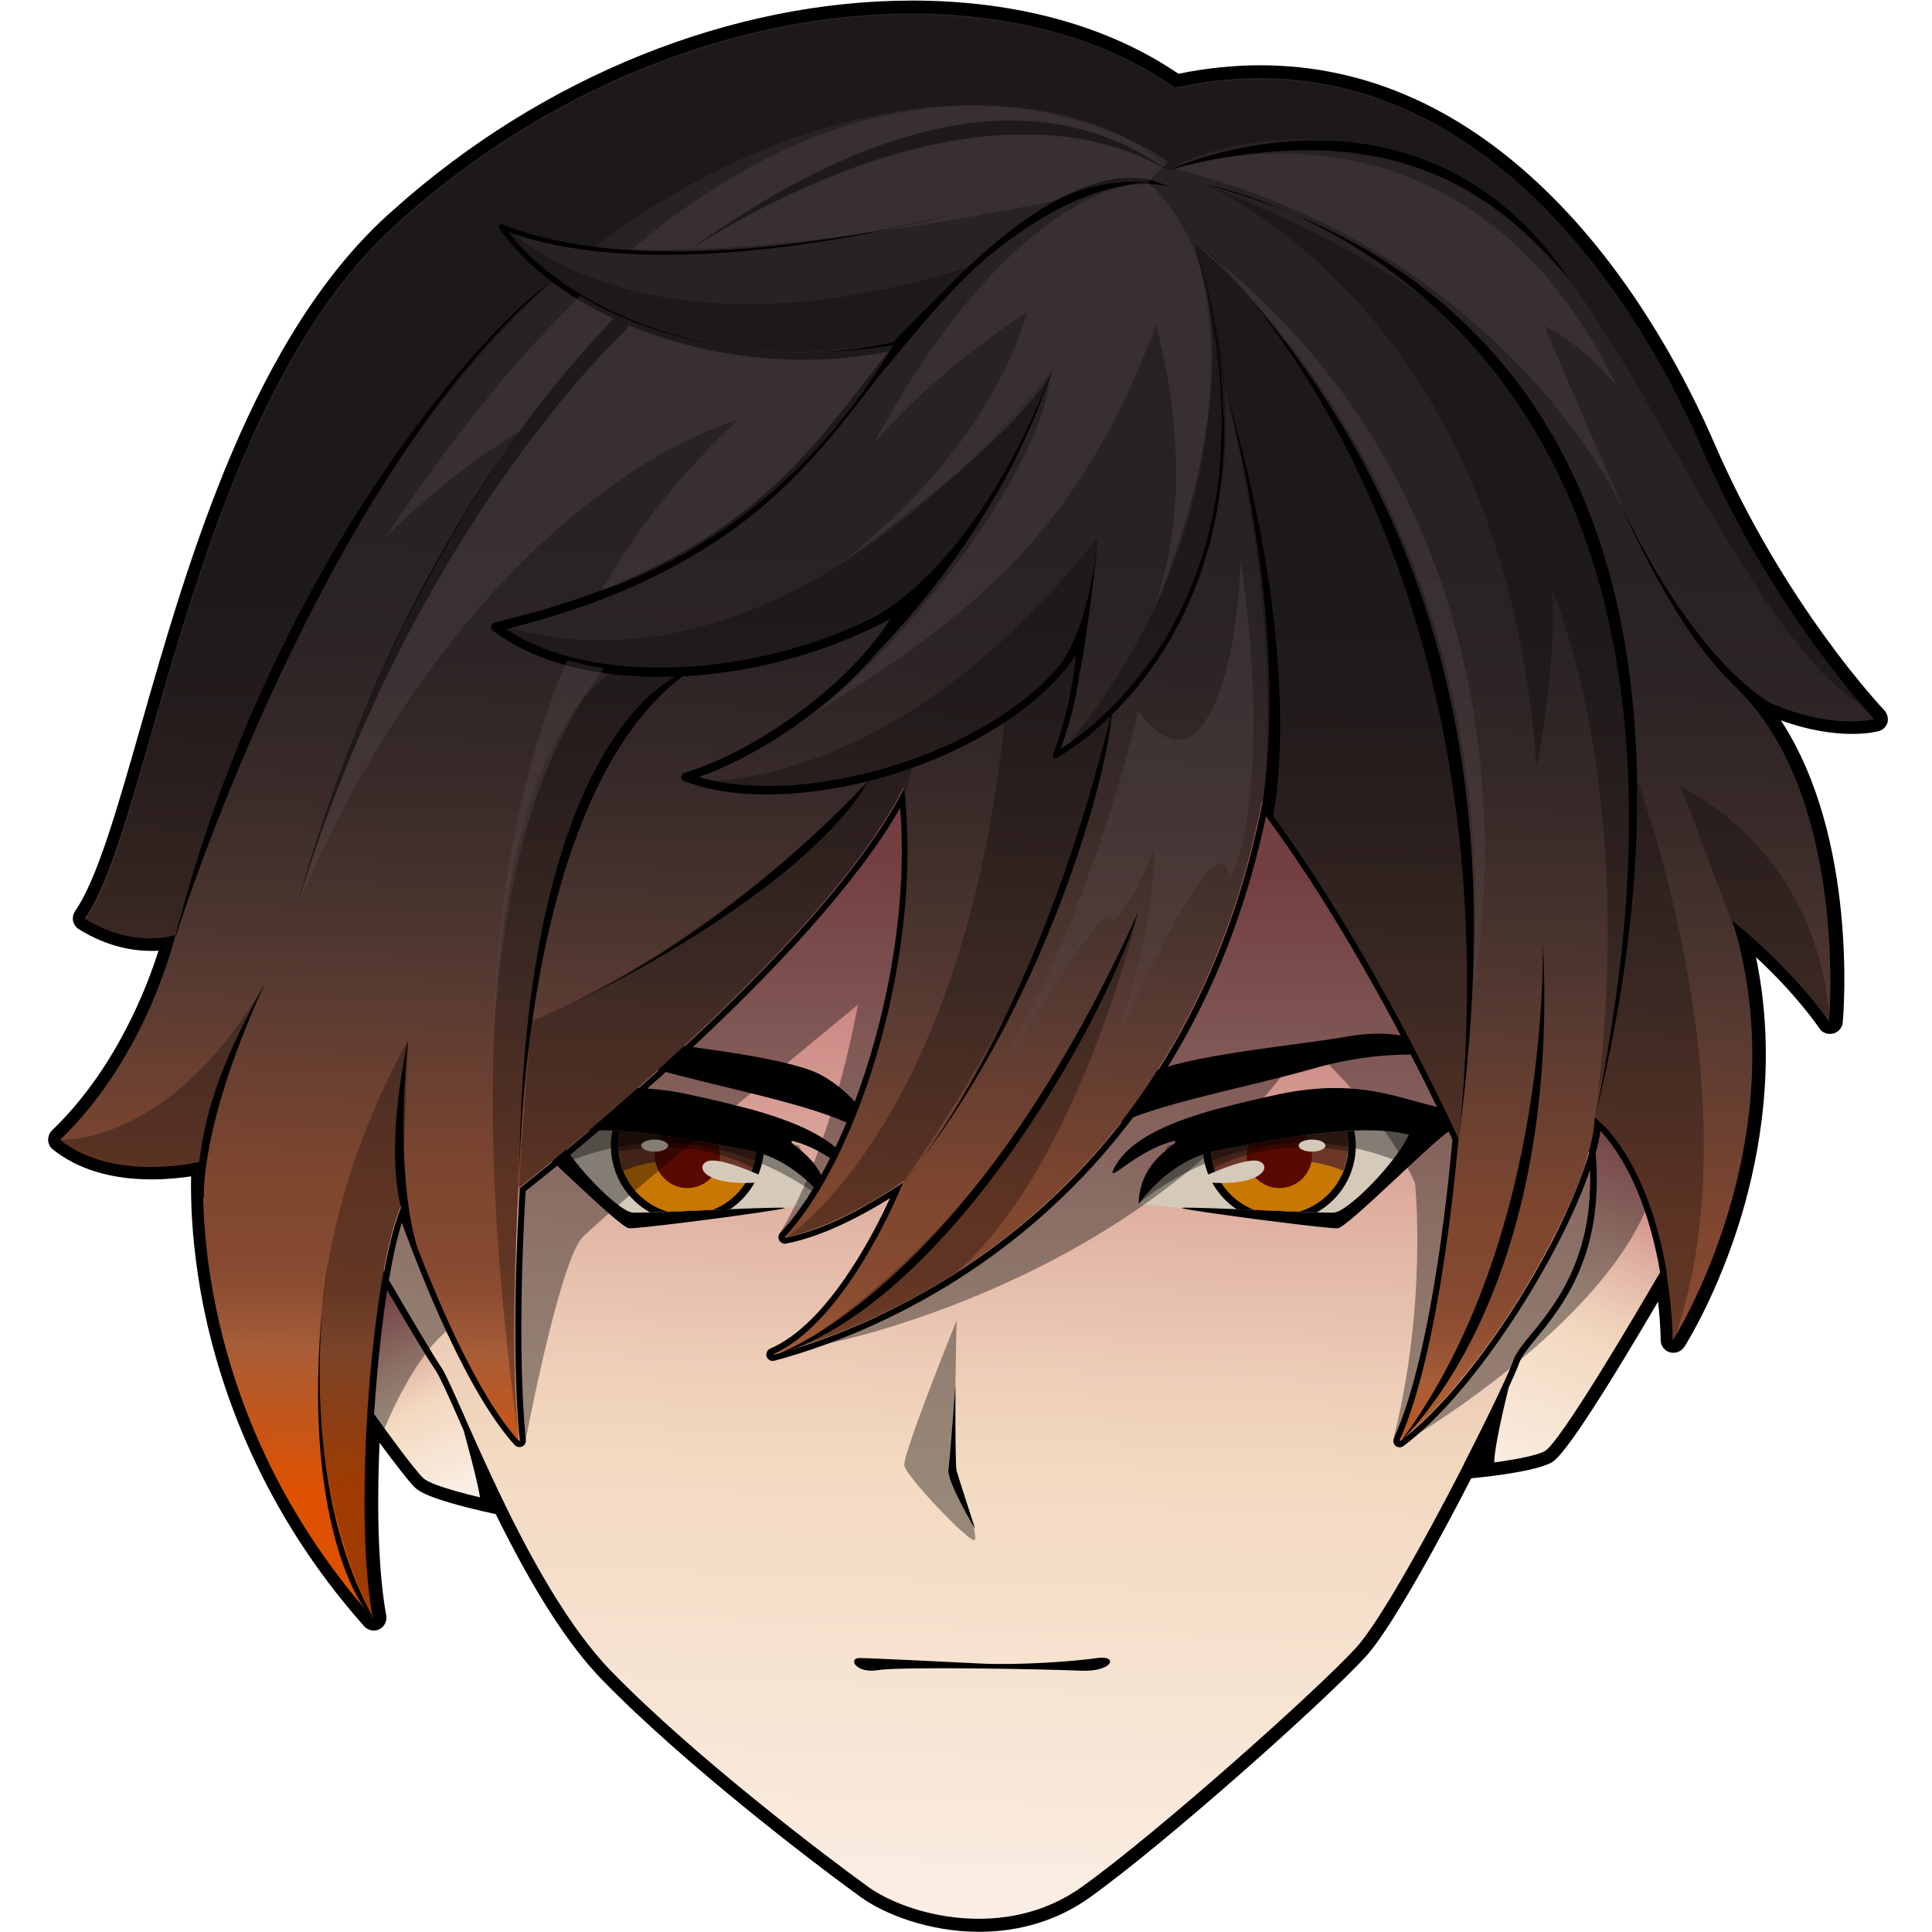 <?xml version="1.0" encoding="utf-8"?>
<!-- Generator: Adobe Illustrator 25.2.1, SVG Export Plug-In . SVG Version: 6.00 Build 0)  -->
<svg version="1.1" id="Слой_1" xmlns="http://www.w3.org/2000/svg" xmlns:xlink="http://www.w3.org/1999/xlink" x="0px" y="0px"
	 viewBox="0 0 1024 1024" style="enable-background:new 0 0 1024 1024;" xml:space="preserve">
<style type="text/css">
	.st0{fill:url(#SVGID_1_);}
	.st1{fill:#D5C9B9;}
	.st2{fill:#6C3727;}
	.st3{fill:#C87700;}
	.st4{fill:#580900;}
	.st5{opacity:0.38;}
	.st6{fill:url(#SVGID_2_);}
	.st7{opacity:0.28;}
	.st8{opacity:0.35;fill:#57484B;}
	.st9{fill:url(#SVGID_3_);}
	.st10{fill:url(#SVGID_4_);}
</style>
<g>
	<path d="M998.6,376.3c-0.5-0.5-52.9-55.6-90.2-141.9c-12.6-29.1-40.4-84.7-85.2-129.6c-46.4-46.6-98.6-70.2-155.2-70.2
		c-14.2,0-28.8,1.5-43.4,4.5c-37.3-25.4-86-38.8-141.1-38.8c-95.9,0-196.1,40.4-274.7,110.7c-74.6,65-109.2,186.3-134.5,275
		c-12.3,43.2-23,80.5-34.5,96.9c-1,1.5-1.4,3.4-1.1,5.2c0.4,1.8,1.5,3.4,3.1,4.4c15.2,9.5,29.2,11.5,38.3,11.5c1.3,0,2.6,0,3.9-0.1
		c-5.8,18.5-22.3,62.4-56.4,95.2c-1.4,1.3-2.1,3.2-2.1,5.2c0.1,1.9,1,3.8,2.6,5c13.2,10.5,30.9,15.8,52.4,15.8
		c8.2,0,15.4-0.8,20.8-1.6c-0.1,2.9-0.1,6.5,0,10.8c0,0.1,0,0.2,0,0.2c0,0.1,0,0.1,0,0.2c0.3,14,1.8,34.7,6.9,59.6
		c8.9,42.8,30.7,106.6,84.5,167.3c1.3,1.6,3.2,2.6,5.3,2.6c0.2,0,0.5,0,0.7,0c3.5-0.3,6.1-3.2,6.1-6.8c0-0.5,0-0.9-0.1-1.3
		c-3.9-21-5.2-53.8-3.5-91.4c7.2,9.8,15.2,20.3,18.8,23.8c2.8,2.6,10.1,6.8,41.7,13.8c0.3,0.1,0.6,0.1,1,0.1
		c20,40.6,38.5,69.5,56.5,88c44.2,45.4,114.1,98.6,137.3,115.3c11.7,8.4,35.1,18.2,62.6,18.2h0c21.7,0,41.9-6.3,58.5-18.2
		c41.4-29.7,124.9-104.3,146.2-127.6c14.8-16.1,44-71.2,56-94.6c0.1,0,0.2,0,0.3,0c3.2-0.3,31.5-3,41.6-8c2.7-1.3,9.6-4.7,57.1-85.6
		c1.4,12.2,1.4,20.3,1.4,20.4c0,3,2,5.7,5,6.5c0.6,0.2,1.2,0.2,1.8,0.2c2.3,0,4.4-1.2,5.8-3.2c1.8-2.9,18-29.1,30.1-69.1
		c10-33.3,19.1-83.3,7.8-137.4c21.4,19.9,32.2,35.7,33.5,37.6c1.2,2,3.4,3.1,5.7,3.1c0.5,0,1.1-0.1,1.7-0.2c2.8-0.7,4.9-3.1,5.1-6
		c0.4-4.1,8.2-97.3-32.8-160c16,5.8,29,7.2,37.6,7.2c9.2,0,14.3-1.5,14.3-1.5c2.3-0.6,4.1-2.5,4.7-4.8
		C1000.9,380.4,1000.2,378,998.6,376.3z"/>
	<path d="M814.3,709.1c-4.4,5.4-7.9,9.7-9.1,13.1c-2,5.9-12.6,28.3-26,54.4c0,0,0,0,0,0c-19.7,38.5-45.4,85.1-58.2,99.1
		c-21.3,23.2-104.5,97.6-145.7,127.1c-16,11.5-35.5,17.5-56.5,17.5c0,0,0,0,0,0c-26.7,0-49.3-9.4-60.6-17.5
		c-23.1-16.6-92.8-69.6-136.8-114.9c-22.5-23.1-42.6-59.5-58.5-92.4c-7.8-16.1-14.5-31.4-20-43.9c-5.4-12.2-9.6-21.8-11.8-25
		c-5.3-8-17.1-28-25.9-42.9c-0.9-1.6-1.9-3.2-2.7-4.7c-0.1-0.1-0.1-0.2-0.2-0.3c-2.5-4.2-4.5-7.8-5.8-10.1c-0.9-1.6-1.5-2.6-1.7-2.9
		c-0.4-0.6-0.5-1.3-0.4-2l8.1-85.1l3.5-37c0.1-0.7,0.4-1.4,0.9-2l63.2-69.7l19.7-21.7c0.3-0.3,0.6-0.5,0.9-0.7l16.1-8.7l73.2-39.5
		c0.3-0.1,0.5-0.2,0.8-0.3l138.9-32.8c0.2-0.1,0.5-0.1,0.7-0.1c0,0,186.3-2.1,186.3-2.1c1.1,0,2.1,0.5,2.7,1.4
		c3.8,5,68.5,91.7,107.3,166.7c0.6,1.1,1.1,2.2,1.7,3.2c9.7,19,17.7,37.2,22.5,53c1.4,4.6,2.5,8.9,3.3,13v0c0,0.2,0.1,0.4,0.1,0.6
		c0.5,2.8,0.9,5.5,1.2,8.1c0,0.3,0.1,0.7,0.1,1C850.3,665,827.8,692.6,814.3,709.1z"/>
	<linearGradient id="SVGID_1_" gradientUnits="userSpaceOnUse" x1="507.14" y1="1016.619" x2="526.997" y2="457.99">
		<stop  offset="0" style="stop-color:#FAEEE4"/>
		<stop  offset="0.43" style="stop-color:#F3D9C0"/>
		<stop  offset="0.523" style="stop-color:#EDCDB7"/>
		<stop  offset="0.69" style="stop-color:#DEAEA0"/>
		<stop  offset="0.911" style="stop-color:#C57B7B"/>
		<stop  offset="1" style="stop-color:#BA656B"/>
	</linearGradient>
	<path class="st0" d="M197.8,664.1c0,0,27.3,47.5,36.1,60.7c8.8,13.2,45.3,114.9,89.9,160.8c44.6,45.9,115.6,99.5,136.4,114.5
		s72.7,29,113.2,0s124.2-103.8,145.2-126.6c21-22.9,78.2-136.6,83.5-152.3s46.7-39.5,40.1-110.7S706.8,367.5,706.8,367.5l-186.3,2.1
		l-138.9,32.8l-89.3,48.2L209.4,542L197.8,664.1z"/>
	<g>
		<path class="st1" d="M603.3,638.2l23.1,2.1c0,0,76.8,6,77,6s12.7-3.9,12.8-3.7c0.2,0.2,20.7-19,20.7-19l13.2-17.6l-1.1-8.1
			l-13.3-6.1l-43,1.4l-29.1,5.9l-31.9,9l-11.1,4.9L603.3,638.2z"/>
		<path d="M768.9,599.1c-7,3.1-54.5,51.5-59.9,51.9c-2.1,0.2-15.4-1.3-30.6-3.2c-3.6-0.5-7.4-0.9-11.1-1.4h0
			c-19.8-2.6-39.5-5.4-40.9-6.1c-1.3-0.5,12.5-0.1,29.1,0.6c3.1,0.1,6.3,0.3,9.5,0.4c8.1,0.3,16.3,0.7,23.3,1
			c3.6,0.1,6.8,0.3,9.6,0.3c4.6,0.1,7.8,0.2,9.1,0.1c7.4-0.4,33-26.4,39.7-41.3c-8.4-2.1-18.4-2.6-28.8-2.2
			c-1.4,0.1-2.7,0.1-4.1,0.2c-24.3,1.4-50.8,7.2-68.2,10.3c-1.2,0.2-2.4,0.5-3.6,0.8c-1.4,0.3-2.7,0.7-4,1.2
			c-21.5,7.2-34.5,26.5-34.5,26.5c0.4-24.8,22.7-31.8,19-33.5c-19.4,4.6-35.1,22.3-32.6,15.7c7.1-15.7,28.4-25,52.5-31.9
			c1.9-0.5,3.8-1.1,5.7-1.5c9.2-2.4,18.6-4.6,27.8-6.6c8.3-1.9,15.8-2.9,22.8-3.4c2.2-0.2,4.3-0.2,6.3-0.3c23.3-0.5,39.1,5.7,52.7,9
			C775.9,590.3,775.9,596,768.9,599.1z"/>
		<path d="M760.8,559.7c0,0-27.4-4.1-64.9,6.7s-94.5,20.6-112.5,34.5c-16.9,12.4,4.5-24.7,29.6-33.7c25.1-9,77.2-13.5,99.7-17.6
			C735.3,545.4,755.6,548.8,760.8,559.7z"/>
		<path d="M664.9,641.3c-3.2-0.1-6.4-0.3-9.5-0.4c-9.7-6.5-16.4-17.1-17.7-29.2c1.3-0.4,2.6-0.8,4-1.2
			C643,624.6,652.2,636.4,664.9,641.3z"/>
		<path d="M718.6,607.3c0,15.2-8.4,28.4-20.7,35.3c-2.8-0.1-6-0.2-9.6-0.3c15.2-4.4,26.3-18.4,26.3-35c0-2.7-0.3-5.3-0.9-7.8
			c1.4-0.1,2.8-0.1,4.1-0.2C718.3,601.8,718.6,604.5,718.6,607.3z"/>
		<path class="st2" d="M714.5,607.3c0,4.7-0.9,9.2-2.5,13.3c-4.1,10.5-12.9,18.6-23.8,21.7c-7-0.3-15.2-0.6-23.3-1
			c-8.2-3.1-14.9-9.1-19-16.8c-2.3-4.2-3.7-9-4.2-14c1.2-0.3,2.4-0.6,3.6-0.8c4.9-0.8,10.4-1.9,16.4-3c9.2-1.7,19.4-3.6,29.9-5
			c7.3-1,14.7-1.8,21.9-2.2C714.2,601.9,714.5,604.6,714.5,607.3z"/>
		<path class="st3" d="M712,620.5c-4.1,10.5-12.9,18.6-23.8,21.7c-7-0.3-15.2-0.6-23.3-1c-8.2-3.1-14.9-9.1-19-16.8
			C659.2,618.1,685,609.4,712,620.5z"/>
		<path class="st4" d="M695.4,612.4c0,9.5-7.7,17.3-17.3,17.3c-9.5,0-17.3-7.7-17.3-17.3c0-2,0.3-3.9,1-5.7c9.2-1.7,19.4-3.6,29.9-5
			C694,604.6,695.4,608.3,695.4,612.4z"/>
		<path class="st5" d="M640.6,620.8c0,0,27.1-19.1,75.2-10.4c0-16.4-6.3-17-6.3-17l-71,14.7L640.6,620.8z"/>
		<path class="st5" d="M603.3,638.2c0,0,59-53.7,136.7-23c15.9-14.4,12-20.4,12-20.4s-56-4.6-64.5-2.9c-8.5,1.7-68.5,15.3-68.5,15.3
			L603.3,638.2z"/>
		<path class="st1" d="M633,625.9c0,0,28-13.8,34.9-10.2C674.8,619.2,666.4,630.6,633,625.9z"/>
		<ellipse class="st1" cx="695.4" cy="607.2" rx="7.1" ry="3.2"/>
	</g>
	<g>
		<path class="st1" d="M439.1,638.2l-23.1,2.1c0,0-76.8,6-77,6c-0.2,0-12.7-3.9-12.8-3.7c-0.2,0.2-20.7-19-20.7-19l-13.2-17.6
			l1.1-8.1l13.3-6.1l43,1.4l29.1,5.9l31.9,9l11.1,4.9L439.1,638.2z"/>
		<path d="M273.5,599.1c7,3.1,54.5,51.5,59.9,51.9c2.1,0.2,15.4-1.3,30.6-3.2c3.6-0.5,7.4-0.9,11.1-1.4h0
			c19.8-2.6,39.5-5.4,40.9-6.1c1.3-0.5-12.5-0.1-29.1,0.6c-3.1,0.1-6.3,0.3-9.5,0.4c-8.1,0.3-16.3,0.7-23.3,1
			c-3.6,0.1-6.8,0.3-9.6,0.3c-4.6,0.1-7.8,0.2-9.1,0.1c-7.4-0.4-33-26.4-39.7-41.3c8.4-2.1,18.4-2.6,28.8-2.2
			c1.4,0.1,2.7,0.1,4.1,0.2c24.3,1.4,50.8,7.2,68.2,10.3c1.2,0.2,2.4,0.5,3.6,0.8c1.4,0.3,2.7,0.7,4,1.2
			c21.5,7.2,34.5,26.5,34.5,26.5c-0.4-24.8-22.7-31.8-19-33.5c19.4,4.6,35.1,22.3,32.6,15.7c-7.1-15.7-28.4-25-52.5-31.9
			c-1.9-0.5-3.8-1.1-5.7-1.5c-9.2-2.4-18.6-4.6-27.8-6.6c-8.3-1.9-15.8-2.9-22.8-3.4c-2.2-0.2-4.3-0.2-6.3-0.3
			c-23.3-0.5-39.1,5.7-52.7,9C266.5,590.3,266.5,596,273.5,599.1z"/>
		<path d="M281.6,559.7c0,0,27.4-4.1,64.9,6.7s94.5,20.6,112.5,34.5c16.9,12.4-4.5-24.7-29.6-33.7c-25.1-9-77.2-13.5-99.7-17.6
			S286.8,548.8,281.6,559.7z"/>
		<path d="M377.5,641.3c3.2-0.1,6.4-0.3,9.5-0.4c9.7-6.5,16.4-17.1,17.7-29.2c-1.3-0.4-2.6-0.8-4-1.2
			C399.4,624.6,390.2,636.4,377.5,641.3z"/>
		<path d="M323.8,607.3c0,15.2,8.4,28.4,20.7,35.3c2.8-0.1,6-0.2,9.6-0.3c-15.2-4.4-26.3-18.4-26.3-35c0-2.7,0.3-5.3,0.9-7.8
			c-1.4-0.1-2.8-0.1-4.1-0.2C324.1,601.8,323.8,604.5,323.8,607.3z"/>
		<path class="st2" d="M327.9,607.3c0,4.7,0.9,9.2,2.5,13.3c4.1,10.5,12.9,18.6,23.8,21.7c7-0.3,15.2-0.6,23.3-1
			c8.2-3.1,14.9-9.1,19-16.8c2.3-4.2,3.7-9,4.2-14c-1.2-0.3-2.4-0.6-3.6-0.8c-4.9-0.8-10.4-1.9-16.4-3c-9.2-1.7-19.4-3.6-29.9-5
			c-7.3-1-14.7-1.8-21.9-2.2C328.2,601.9,327.9,604.6,327.9,607.3z"/>
		<path class="st3" d="M330.4,620.5c4.1,10.5,12.9,18.6,23.8,21.7c7-0.3,15.2-0.6,23.3-1c8.2-3.1,14.9-9.1,19-16.8
			C383.2,618.1,357.4,609.4,330.4,620.5z"/>
		<path class="st4" d="M347,612.4c0,9.5,7.7,17.3,17.3,17.3c9.5,0,17.3-7.7,17.3-17.3c0-2-0.3-3.9-1-5.7c-9.2-1.7-19.4-3.6-29.9-5
			C348.4,604.6,347,608.3,347,612.4z"/>
		<path class="st5" d="M401.8,620.8c0,0-27.1-19.1-75.2-10.4c0-16.4,6.3-17,6.3-17l71,14.7L401.8,620.8z"/>
		<path class="st5" d="M439.1,638.2c0,0-59-53.7-136.7-23c-15.9-14.4-12-20.4-12-20.4s56-4.6,64.5-2.9c8.5,1.7,68.5,15.3,68.5,15.3
			L439.1,638.2z"/>
		<path class="st1" d="M409.4,625.9c0,0-28-13.8-34.9-10.2C367.6,619.2,376,630.6,409.4,625.9z"/>
		<ellipse class="st1" cx="347" cy="607.2" rx="7.1" ry="3.2"/>
	</g>
	<path class="st5" d="M507,699.9c0,0-1.7,72.5,0,79.7c1.7,7.2,12.4,35.8,9.4,36.7c-3,0.9-36.2-33.7-37.1-39.6
		C478.4,770.7,507,699.9,507,699.9z"/>
	<path d="M519.6,881.7c-12.2-0.6-58-2.9-64.1-2.9c-6.1,0-2,8.4,9.9,6.4c11.9-2,89.9-0.5,107.3,0.3c17.4,0.8,20.3-8.4,8.7-6.7
		C569.8,880.6,539.3,882.7,519.6,881.7z"/>
	<g>
		<path d="M996.1,378.6c-0.5-0.5-53.5-56.2-90.9-142.9c-12.5-28.9-40.1-84-84.5-128.6C775,61.2,723.6,37.9,667.9,37.9
			c-14.4,0-29.3,1.6-44.2,4.8c-36.9-25.5-85.4-39-140.4-39c-95.1,0-194.4,40.1-272.5,109.9c-73.8,64.3-108.3,185.1-133.5,273.3
			c-12.4,43.6-23.2,81.1-35,97.9c-0.5,0.8-0.7,1.7-0.5,2.6c0.2,0.9,0.7,1.7,1.5,2.2c14.6,9.1,27.9,11,36.5,11c3.4,0,6.3-0.3,8.6-0.6
			c-4.6,16-20.9,65.1-58.7,101.6c-0.7,0.7-1.1,1.6-1,2.6c0.1,1,0.5,1.9,1.3,2.5c12.6,10,29.5,15.1,50.3,15.1
			c10.5,0,19.3-1.3,24.4-2.3c-0.5,10.5-0.9,37.7,6.6,74.2c8.8,42.4,30.4,105.6,83.8,165.8c0.6,0.8,1.6,1.3,2.7,1.3
			c0.1,0,0.2,0,0.3,0c1.7-0.2,3.1-1.6,3.1-3.4c0-0.2,0-0.4-0.1-0.6c-4.9-26.1-5.3-67.3-2.8-107.3c0,0,0,0,0,0
			c1.5-23.4,3.9-46.4,6.9-65.7c0.3-1.8,0.6-3.6,0.9-5.3c0.3-1.7,0.6-3.3,0.9-5c1.8-10,3.8-18.7,6-25.4c2.8,7.8,7.5,20.2,13.3,34.2
			c8.8,21.2,20.5,46.4,33.1,65.8c4.4,6.8,8.9,12.9,13.4,17.8c0.7,0.7,1.6,1.1,2.5,1.1c0.5,0,0.9-0.1,1.4-0.3c1.3-0.6,2.2-2,2-3.4
			c-4.9-49.5-0.8-120.8-0.1-132c15.3-12.1,150.9-120.1,198.5-203c3,37.6-1.7,80.9-13.6,123.5c-12.2,43.9-30.5,81-50,101.6
			c-1,1.1-1.2,2.7-0.5,4c0.6,1.1,1.8,1.8,3,1.8c0.2,0,0.4,0,0.6-0.1c20.5-3.8,42.7-16.3,55.1-24c-9.6,20.9-33.7,66.9-63.5,79.7
			c-1.6,0.7-2.4,2.5-1.9,4.2c0.5,1.4,1.8,2.3,3.2,2.3c0.3,0,0.6,0,0.9-0.1c30.9-8.2,91.1-29.8,147.3-81.6
			C614.9,586.9,653,517.3,671,432.7c40.5,54.6,75.3,122.5,90.7,154.2c2.6,5.4,4.7,9.8,6.1,12.8c0.9,2,1.6,3.4,2,4.3
			c-0.9,10.4-9.7,111.6-31,158.3c-0.6,1.4-0.3,3.1,1,4.1c0.6,0.5,1.4,0.7,2.1,0.7c0.7,0,1.4-0.2,2-0.7c11.7-8.7,24-21.5,35.9-36.3
			c27-33.6,51.9-77.8,62.9-109.9v0c1.1-3.1,2.1-6.1,2.9-9c1.2-4.2,2.1-8.1,2.6-11.7c18.8,20.6,27.6,51.1,31.7,74.9
			c3.5,20.2,3.6,35.6,3.6,35.9c0,1.5,1,2.8,2.4,3.3c0.3,0.1,0.6,0.1,1,0.1c1.1,0,2.2-0.6,2.9-1.6c0.7-1.1,17.3-27.3,29.7-68.3
			c10.8-35.7,20-89.1,5.3-146.2c28.3,24.6,42,45.3,42.1,45.6c0.6,1,1.7,1.5,2.8,1.5c0.3,0,0.5,0,0.8-0.1c1.4-0.4,2.4-1.5,2.5-3
			c0.4-4.7,8.8-106.4-39.1-167.4c20.1,9.2,36.3,11.5,47.3,11.5c8.4,0,13.2-1.3,13.4-1.4c1.1-0.3,2-1.2,2.3-2.4
			C997.3,380.7,997,379.5,996.1,378.6z M993.4,381.1c-3.2,0.8-32.8,7-76-19.7c0.3,0.3,0.6,0.5,0.8,0.8
			c62.3,57,51.5,179.1,51.5,179.1s-0.1-0.1-0.2-0.3c-2-2.9-18.4-26.6-51-53.1c0.1,0.1,0.1,0.3,0.1,0.4v0
			c33,107.8-22.2,206.1-30.7,220.3c0,0,0,0,0,0c-0.4,0.7-0.7,1.3-0.9,1.5v0c-0.1,0.1-0.1,0.2-0.1,0.2s0-0.1,0-0.2c0,0,0,0,0,0
			c0-0.3,0-1,0-1.9c-0.1-5.4-0.8-20.3-4.2-38.4c-4.9-25.7-15.2-57.8-37.1-77.8v0.3c0,2.9-0.4,6.2-1.1,9.8c-0.5,2.8-1.3,5.8-2.2,8.9
			v0c-8.8,30.9-34.2,77.8-62.3,113.7c-11.3,14.5-23.1,27.1-34.4,36.3c-0.6,0.5-1.2,1-1.9,1.5c-0.6,0.4-1.1,0.9-1.7,1.3
			c0,0,0-0.1,0-0.1v0c22.9-50.2,31.4-160.2,31.4-160.2s-0.8-1.9-2.4-5.3c-1.1-2.4-2.7-5.7-4.6-9.6c-15.1-31.4-52.9-106-97.1-163.9
			c0,0.1-0.1,0.2-0.1,0.3c-28.7,144.9-111.4,223.3-185.6,263.3c-1.6,0.9-3.2,1.7-4.7,2.5c-1.5,0.8-3,1.5-4.5,2.3
			c-1.7,0.8-3.3,1.7-5,2.5c-1.5,0.7-3,1.5-4.6,2.2c0,0-0.1,0-0.1,0.1c-1.5,0.7-3,1.4-4.5,2.1c-0.2,0.1-0.5,0.2-0.7,0.3
			c-1.3,0.6-2.5,1.1-3.8,1.7c-4.5,1.9-8.8,3.7-13.1,5.4c-2.9,1.1-5.8,2.2-8.6,3.2c-8.5,3-16.7,5.5-24.3,7.5c0.6-0.3,1.2-0.5,1.8-0.8
			c0.5-0.2,1.1-0.5,1.6-0.8c1.3-0.7,2.6-1.4,3.9-2.2c36.7-22.5,62.5-88.2,62.5-88.2s-0.1,0.1-0.3,0.2c0,0,0,0,0,0
			c-1.3,1-7.5,5.2-16.3,10.3c-0.7,0.4-1.4,0.8-2.1,1.2c-0.7,0.4-1.5,0.8-2.2,1.3c-0.8,0.4-1.5,0.9-2.3,1.3c-0.8,0.4-1.6,0.9-2.4,1.3
			c-0.8,0.4-1.6,0.9-2.5,1.3c-2.4,1.2-5,2.5-7.5,3.7c-8.9,4.1-18.6,7.6-27.8,9.3c40.3-42.5,74.1-152.6,63.4-238.8
			c-0.1,0.1-0.1,0.3-0.2,0.4c-43.7,87.2-203.8,212.2-203.8,212.2s-1,14.2-1.7,34.7c-0.9,27.4-1.4,66.2,1.5,97.4
			c0.1,0.7,0.1,1.3,0.2,2c-0.1-0.1-0.2-0.2-0.2-0.3c0,0,0,0-0.1-0.1c0,0,0,0,0,0c-5.8-6.4-11.5-14.7-17-23.9
			c-10.2-17-19.6-37.2-27.1-55c-4.1-9.7-7.6-18.7-10.5-26.1c0,0,0,0,0-0.1c-4.3-11.4-7-19.2-7.3-20l0-0.1c-0.1,0.1-0.1,0.2-0.2,0.4
			v0c-0.2,0.4-0.3,0.7-0.5,1.1c-3.1,7.3-6.1,18.6-8.7,32.4c-0.1,0.6-0.2,1.2-0.3,1.8v0c-0.3,1.7-0.6,3.4-0.9,5.2
			c-2.9,17.4-5.3,37.9-6.9,59.3c-3.3,43.5-3.3,90.1,2.2,119c-0.1-0.1-0.2-0.2-0.3-0.3c0,0,0,0,0,0c-1.9-2.1-3.7-4.2-5.5-6.3
			C95.8,737,108.4,615.2,108.4,615.2S61.5,627.4,32.1,604C79,558.9,93.2,495.5,93.2,495.5s-21.8,7.6-48-8.7
			c36-51.2,57.8-274.7,167.9-370.7c21-18.8,43.2-35.1,66-48.9c5.3-3.2,10.5-6.3,15.9-9.2c1.2-0.7,2.5-1.4,3.7-2
			c1.2-0.7,2.5-1.3,3.7-2c1.2-0.6,2.5-1.3,3.7-1.9c1.2-0.6,2.5-1.3,3.7-1.9c1.1-0.5,2.1-1.1,3.2-1.6c5.4-2.6,10.7-5.1,16.1-7.5
			c1.4-0.6,2.9-1.3,4.3-1.9c1.4-0.6,2.9-1.2,4.3-1.8C444.1-6.8,554.8-1.8,623,46.3c149.4-32.7,240.9,102.5,279.1,190.8
			c38.1,88.3,91.6,143.9,91.6,143.9S993.6,381,993.4,381.1z"/>
		<linearGradient id="SVGID_2_" gradientUnits="userSpaceOnUse" x1="525.819" y1="66.551" x2="503.159" y2="799.765">
			<stop  offset="0.293" style="stop-color:#282224"/>
			<stop  offset="0.39" style="stop-color:#2C2425"/>
			<stop  offset="0.492" style="stop-color:#392B29"/>
			<stop  offset="0.598" style="stop-color:#4E362F"/>
			<stop  offset="0.633" style="stop-color:#573A32"/>
			<stop  offset="0.783" style="stop-color:#81472F"/>
			<stop  offset="0.826" style="stop-color:#844930"/>
			<stop  offset="0.857" style="stop-color:#8E4E32"/>
			<stop  offset="0.885" style="stop-color:#9E5836"/>
			<stop  offset="0.897" style="stop-color:#A75D38"/>
			<stop  offset="1" style="stop-color:#DD5100"/>
		</linearGradient>
		<path class="st6" d="M917.1,361.5c63.2,56.7,52.3,179.9,52.3,179.9s-16.4-25.1-51.2-53.4c36,116.7-31.6,222.4-31.6,222.4
			s0-80.7-41.4-118.4c0,36.4-56.7,136.9-103.6,171.8c22.9-50.1,31.4-160.3,31.4-160.3S726.3,500,668.9,424.7
			C630,622.1,490.9,696.2,409.2,718c40.5-17.4,69.8-92,69.8-92s-34,24.4-63.4,29.9c40.3-42.5,74.1-152.6,63.4-238.8
			c-43.4,87.2-204,212.6-204,212.6s-5.5,79.5,0,134.1c-31.1-34.3-61.2-122.7-62.1-125.4l0-0.1c-15.3,32.6-26.2,161.5-15.3,219.3
			c0,0,0,0,0,0C95.1,742,108.2,615.3,108.2,615.3s-46.9,12.2-76.3-11.2C78.7,559,92.9,495.6,92.9,495.6s-21.8,7.6-48-8.7
			c36-51.2,57.8-274.7,167.9-370.7C346.9-3.7,526.8-21.2,622.8,46.4c149.4-32.7,240.9,102.5,279.1,190.8
			c29.8,69,68.9,118,84.6,136.2l0,0c4.4,5.1,6.9,7.7,6.9,7.7S962.9,389.8,917.1,361.5z"/>
		<path class="st7" d="M140.6,520.9c-17.6,32.2-29.9,75-32.2,94.3c0,0-46.9,12.2-76.3-11.2C32.1,604,90.3,608,140.6,520.9z"/>
		<path class="st7" d="M281.6,541.3c0,0,92.7-36.1,178.7-127.5c23.3-7.1,23.3-7.1,23.3-7.1l-3.7,14.1c0,0-57.2,98.3-204.6,208.8
			C275.9,607,281.6,541.3,281.6,541.3z"/>
		<path class="st7" d="M867.6,413c0,0,64.6,171.9,19.4,298c-1.6-22.7-11.4-88.5-41.6-119.1C852.6,554.4,870.1,455.3,867.6,413z"/>
		<path class="st7" d="M416.1,656.5c0,0,93.7-59.4,116.3-273.7c16.4-12.2,38.2-40.2,38.2-40.2s3.4,22.4-11.8,56.2
			c20.5-11,30.6-22.1,30.6-22.1s-9.8,106.2-110.1,249.1C456.8,643.6,448.6,650.6,416.1,656.5z"/>
		<path class="st7" d="M669.3,425.4c0,0,13.7-91.9-22.7-229.8c-8.5-50.9-13.7-66.8-13.7-66.8s62.3,42.1,120.1,195
			c43.8,104.1,22.8,254.5,19.5,286.7C763.4,577.3,724.8,506.1,669.3,425.4z"/>
		<path class="st7" d="M986.9,374c-62-37.7-124.7-208-185.8-261.1C737,57.1,646.3,72.2,619.1,90.3C579.9,45.8,449,30.2,315.2,130.8
			c-0.9,0.6-1.7,1.3-2.6,2c-14.6-1.8-29.1-4.8-43-9.8c4.9,6.3,10.5,12.1,16.6,17.4c2.9,2.4,5.8,4.8,8.8,7c-0.8,0.7-1.5,1.3-2.3,2
			C156.6,270.7,93.3,496.2,93.3,496.2s-21.8,7.6-48-8.7c36-51.2,57.8-274.7,167.9-370.7C347.4-3.1,527.3-20.5,623.2,47.1
			c149.4-32.7,240.9,102.5,279.1,190.8C932.1,306.8,971.2,355.9,986.9,374z"/>
		<path class="st7" d="M213.1,638.2c-15.3,32.6-26.2,161.5-15.3,219.2c0,0,0,0,0,0c-1.4-2.5-75.2-135.2,18.5-306.2
			C213.1,638.2,213.1,638.2,213.1,638.2z"/>
		<path d="M648.9,224.4l-0.2,9l-0.1,4.5c0,1.5-0.2,3-0.3,4.5l-0.6,8.9c-1.3,11.9-3.2,23.8-6.2,35.4c-6,23.2-15.8,45.5-29.5,65.2
			c-6.9,9.9-14.7,19.1-23.3,27.5c-8.7,8.4-17.9,16.1-28.5,22.2c-0.7,0.4-1.6,0.2-2-0.5c-0.2-0.4-0.3-0.9-0.1-1.3l0-0.1
			c1.9-4.6,3.5-9.5,4.9-14.4c1.4-4.9,2.7-9.8,3.7-14.8c1-5,1.9-10,2.6-15c0.4-2.7,0.7-5.5,0.9-8.2c-4.2,6.3-9.2,12-14.7,17.3
			c-7.1,6.9-15,13-23.2,18.4c-16.5,10.8-34.5,19.2-53.2,25.5c-18.7,6.3-38.1,10.4-57.8,12c-9.9,0.7-19.8,0.8-29.7-0.1
			c-9.9-0.9-19.7-2.9-29.1-6.4c-1.2-0.4-1.8-1.7-1.3-2.9c0.3-0.7,0.8-1.2,1.4-1.4h0c11.7-3.6,23-8.7,33.8-14.7
			c10.8-6,21.1-12.8,30.9-20.3c9.8-7.5,19-15.7,27.4-24.7c6.4-6.8,12.3-14.1,17.3-22c-14.2,7.6-29.2,13.8-44.5,18.6
			c-18.2,5.7-37,9.5-56,11.2c-19,1.7-38.3,1.3-57.1-2c-18.8-3.3-37.5-9.8-53.1-21.5c-1.1-0.8-1.3-2.3-0.5-3.4
			c0.3-0.5,0.8-0.8,1.3-0.9l0.1,0l16.1-4.2l8.1-2.1c2.7-0.8,5.3-1.7,7.9-2.5l15.8-5.1l15.5-6c20.5-8.5,40.2-18.7,58.3-31.5
			c18.1-12.7,34.4-27.9,49-44.7c13.4-15.2,25.2-31.7,38.1-47.6c-17.1,3.3-34.6,4.8-52,4.3c-19.4-0.6-38.8-3.4-57.5-8.5
			c-18.7-5.1-36.9-12.5-53.6-22.5c-5.2-3.1-10.3-6.5-15.3-10.2c-2.9-2.2-5.7-4.5-8.4-6.8c-7.3-6.4-14-13.6-19.6-21.6
			c-0.4-0.6-0.3-1.5,0.3-1.9c0.4-0.3,0.9-0.3,1.3-0.2h0c9.4,3.7,19.2,6.5,29.1,8.6c6.5,1.4,13.2,2.5,19.8,3.3
			c3.4,0.4,6.9,0.8,10.4,1.1c5.1,0.5,10.2,0.7,15.2,1c5.1,0.2,10.2,0.4,15.3,0.3c10.2,0.1,20.4-0.3,30.6-0.9
			c20.4-1.3,40.7-3.7,60.8-7c20.2-3.3,40.2-7.3,60-12.4c-19.7,5.4-39.7,9.6-59.9,13.1c-20.1,3.5-40.4,6.2-60.9,7.7
			c-10.2,0.8-20.4,1.2-30.7,1.3c-5.1,0.1-10.2-0.1-15.4-0.1c-5.1-0.2-10.2-0.4-15.4-0.9c-4.3-0.3-8.5-0.7-12.8-1.3
			c-14.6-1.8-29.1-4.8-43-9.8c4.9,6.3,10.5,12.1,16.6,17.4c2.9,2.4,5.8,4.8,8.8,7c4.7,3.4,9.5,6.6,14.5,9.6
			c16.5,9.7,34.4,16.9,52.9,21.8c18.5,4.9,37.6,7.6,56.7,8c19.1,0.4,38.3-1.6,56.9-5.8c1.1-0.3,2.3,0.5,2.5,1.6
			c0.1,0.7,0,1.3-0.4,1.8l0,0c-14.1,17.1-27,35.5-41.8,52.4c-14.7,17-31.2,32.5-49.6,45.5c-18.4,13-38.4,23.5-59.2,32.2l-15.7,6.1
			l-16,5.2c-2.7,0.8-5.3,1.8-8,2.6l-8.1,2.2l-11.1,3c13.9,9.2,30.3,14.6,46.8,17.5c18.4,3.2,37.2,3.5,55.8,1.9
			c18.6-1.6,37.1-5.3,55-10.9c17.9-5.6,35.2-12.9,51.3-22.4l0,0c1.2-0.7,2.6-0.3,3.3,0.9c0.4,0.7,0.4,1.6,0.1,2.3
			c-6,11.3-13.9,21.3-22.5,30.5c-8.6,9.2-18.1,17.5-28.1,25.2c-10,7.6-20.5,14.6-31.5,20.6c-9,4.9-18.4,9.3-28.1,12.8
			c7,2,14.3,3.3,21.6,4c9.6,0.9,19.3,0.9,28.9,0.2c19.3-1.5,38.4-5.6,56.8-11.6c18.4-6.1,36.2-14.2,52.4-24.7
			c8.1-5.3,15.8-11.2,22.8-17.8c6.9-6.7,13.1-14.1,17.9-22.4l0,0c0.5-0.8,1.5-1.1,2.3-0.6c0.6,0.3,0.9,1,0.8,1.6
			c-0.4,5.1-0.8,10.3-1.6,15.4c-0.7,5.1-1.6,10.2-2.7,15.3c-1.1,5.1-2.4,10.1-3.9,15c-1.1,3.6-2.2,7-3.5,10.5
			c8.7-5.4,16.8-12.2,24.3-19.3c8.5-8.2,16.3-17.3,23.2-26.9c13.8-19.3,23.7-41.3,30-64.2c3.1-11.5,5.1-23.3,6.5-35.1l0.7-8.9
			c0.1-1.5,0.3-3,0.3-4.5l0.1-4.5l0.3-8.9l-0.2-8.9c-0.6-23.8-4.1-47.6-9.6-70.8c5.8,23.2,9.6,46.9,10.4,70.8L648.9,224.4z"/>
		<path d="M638.5,131.7c0,0,167.6,149.6,134.8,471.7C785.1,505.2,806.9,304.1,638.5,131.7z"/>
		<path d="M638.5,97.7c0,0,300.2,52.5,206.9,494.2C862.7,521.8,942.6,178.6,638.5,97.7z"/>
		<path d="M275.2,629.6c0,0-1-210.7,90.5-274C346.9,359.6,275.7,409.6,275.2,629.6z"/>
		<path d="M479.3,625.9c0,0,67.5-74.5,110.1-249.1C586.9,415.7,550.1,540.5,479.3,625.9z"/>
		<path d="M363.4,134.1c0,0,149.7-104.9,255.7-43.8C587.4,67.9,509.3,27.7,363.4,134.1z"/>
		<path d="M619.1,99c0,0-53.4-19.6-142.6,83.9C502.7,146.6,574.1,75.1,619.1,99z"/>
		<path d="M463.1,327.1c0,0,55.7-25.6,96.4-135.7c-11.8,35.4-35.8,92.5-93.7,153.4c14.2-21.2,10.8-19.3,10.8-19.3L463.1,327.1z"/>
		<path d="M572.6,355.8c0,0,6.8-40.2,9.2-70.8c-2.4,22.7-7.6,52.3-22.3,70.6c11.2-13.1,11.2-13.1,11.2-13.1L572.6,355.8z"/>
		<path d="M469.1,195.6c0,0,31.9-40.1,51.5-57c-1.8-2.2-1.8-2.2-1.8-2.2s-41.5,40-45.2,45C474.6,185.5,469.1,195.6,469.1,195.6z"/>
		<path class="st7" d="M266.8,119.3c0,0,71.9,77,246.2,22.3c-16.7,17.3-39.5,39.7-39.5,39.7S330.8,213,266.8,119.3z"/>
		<path class="st7" d="M264.3,330.4c0,0,135.1,61.2,293.6-134.8c-12.1,31.2-24.5,75.1-81.4,129.9C452,337.5,329.4,387.2,264.3,330.4
			z"/>
		<path class="st7" d="M364.1,413.9c0,0,105.4,12.5,217.7-128.9c-2,20-10.6,61.1-10.6,61.1S505.5,435.2,364.1,413.9z"/>
		<path class="st7" d="M921.4,498L891,417.2c0,0,72.8,32.1,78.9,124.9C966.4,537.1,938.1,497.3,921.4,498z"/>
		<path d="M330.8,168c2.4,1.5,2.8,4.8,0.8,6.8c-21.2,20.7-120.4,124.8-175.2,308.9c22.7-85.4,74.6-217.4,169.1-315
			C326.9,167.2,329.1,166.9,330.8,168L330.8,168z"/>
		<path d="M859.8,269c0,0,39,92.9,80,107.8c3-1.8,3-1.8,3-1.8S903,359,859.8,269z"/>
		<path d="M409.6,718.6c0,0,101.6-31.7,193.6-235C584.7,543.9,499.5,694.1,409.6,718.6z"/>
		<path d="M817.7,498c0,0,5.2,158-75.6,266.4C778,728,825.4,642.7,817.7,498z"/>
		<path d="M92.1,499.6c0,0,75.9-245,200.2-350.6C254.7,175.3,141.6,302.6,92.1,499.6z"/>
		<path d="M220.9,660c0,0-12-33.5-4.6-108.7C212.3,570,200.7,630.1,220.9,660z"/>
		<path d="M108.1,634.4c0,0-2.5-37.5,32.5-113.6c-18.3,34-35.6,67.4-36.1,113.6C104.7,641.6,108.1,634.4,108.1,634.4z"/>
		<path d="M460.2,413.9c0,0-78,87-178.7,127.5C330.5,521.8,431.4,464.9,460.2,413.9z"/>
		<path d="M648.9,204.4c0,0,35,118.4,20.4,221c5.3,7.7,5.3,7.7,5.3,7.7S693.3,353.4,648.9,204.4z"/>
		<path d="M173.9,669.4c0,0-19.8,108.4,23.9,188C186.5,849.5,156.4,788.1,173.9,669.4z"/>
		<path class="st7" d="M638.5,97.7c0,0,159.9,65.9,175.8,309.1c11.4-56.2,8.4-93.6,8.4-93.6s45,99.9,23.7,270.9
			c14.9-73.4,49-221.4-33.5-369.3C769.3,144.6,638.5,97.7,638.5,97.7z"/>
		<path class="st7" d="M323.8,357.1c0,0-98.1,47.9-48.8,406.7c1.6-34.4-24-315.7,86.1-407.2C332.9,359.7,323.8,357.1,323.8,357.1z"
			/>
		<path class="st7" d="M603.3,483.7c0,0-32,135.1-96.8,191.1c-35.5,23.7-96.1,46.4-96.1,46.4s66.5-35.3,123.1-113.9
			S603.3,483.7,603.3,483.7z"/>
		<path d="M619.1,90.3c0,0,132.3-61.8,213.2,58.4C801.1,112.9,747.1,55.7,619.1,90.3z"/>
		<path class="st7" d="M633,128.8c0,0,44.9,133.5-72.1,272C583.1,384.5,690.9,299.7,633,128.8z"/>
		<path class="st8" d="M300.5,350c4.8,1.3,11.9,2.9,19.6,4.2c-47.6,63.1-53.1,140.5-59,197.1C263.8,464.5,279.2,399.9,300.5,350z"/>
		<path class="st8" d="M473.7,182.9c-18.4,30.1-63.2,98.3-155,130.3c22.3-39.4,48.2-67.8,72.3-90.6c-68,21-169.9,104.4-234.7,261.1
			C193.9,337.8,274,230.4,275.2,228.8c-1,0.6-33.8,19-71.2,56.3c35.7-54,70.5-95.9,103.7-128.3C325.3,167.7,382.7,197,473.7,182.9z"
			/>
		<path class="st8" d="M619.1,85.8c0,0-3.8,3.9-10.7,10.7c-10.1-0.8-28.6-0.2-49,9.8c0,0-137,29.4-224.6,25.9
			C498.9-5.9,619.1,85.8,619.1,85.8z"/>
		<path class="st8" d="M608.4,96.6c0,0-68.1-3.6-145.3,138.4c35.7-41.4,80.9-69.2,80.9-69.2s-14.4,68.2-101.3,135.1
			c45-32.7,96.5-73,114.2-102.8C551,258.6,462.3,359,426.8,380.9c89.7-54.6,145.1-99.2,186-208.9c7,29,20.8,90.6-1.8,152.2
			C621.8,299.1,677.7,160.9,608.4,96.6z"/>
		<path class="st8" d="M633,128.8c0,0,167.9,131.8,147.3,398.6C780.3,527.3,834.6,281.7,633,128.8z"/>
		<path class="st8" d="M622.5,89.4c0,0,152.5-53.4,234.3,115c-19-23.1-38.3-31.5-38.3-31.5l43,99.5
			C861.5,272.4,801,134.4,622.5,89.4z"/>
		<path class="st8" d="M603.3,376.7c0,0-28.5,128.7-91.5,216.7c31.3-40.8,75.3-123.6,77.6-104.4c11.9-10.1,22.1-38.5,22.1-38.5
			s2.6,49.5-29.6,122.9c29.1-66.7,67.2-142,69.8-106.8c15.5-33.1,15.9-101.4,5.8-169.8C656.3,349.8,638.3,424.5,603.3,376.7z"/>
	</g>
	<path d="M262.9,799c-0.2,0-0.5,0-0.7-0.1c-22.8-5-36.3-9.4-40.1-12.9c-5.1-4.8-20.2-25.7-26.5-34.5c-0.4-0.6-0.6-1.3-0.6-2
		c0-0.1,0-0.2,0-0.2c1.5-23.7,3.9-46.5,6.9-66c0.2-1.4,1.3-2.5,2.7-2.8c0.2,0,0.4-0.1,0.6-0.1c1.2,0,2.3,0.6,2.9,1.7
		c8.9,15.2,20.5,34.9,25.7,42.7c2.2,3.3,6.1,12.2,11.6,24.5l0.9,2.1c5.3,12.1,12,27.1,19.5,42.7c0.6,1.2,0.4,2.6-0.4,3.6
		C264.9,798.5,263.9,799,262.9,799z"/>
	<linearGradient id="SVGID_3_" gradientUnits="userSpaceOnUse" x1="240.728" y1="792.575" x2="192.286" y2="690.424">
		<stop  offset="0" style="stop-color:#FAEEE4"/>
		<stop  offset="0.43" style="stop-color:#F3D9C0"/>
		<stop  offset="0.523" style="stop-color:#EDCDB7"/>
		<stop  offset="0.69" style="stop-color:#DEAEA0"/>
		<stop  offset="0.911" style="stop-color:#C57B7B"/>
		<stop  offset="1" style="stop-color:#BA656B"/>
	</linearGradient>
	<path class="st9" d="M262.9,795.6c-9.9-2.2-33.9-7.8-38.5-12.1c-5.3-5-22.8-29.4-26.1-34c0,0,0,0,0,0c1.5-23.4,3.9-46.4,6.9-65.7
		c8.7,14.9,20.5,35,25.9,42.9c2.1,3.2,6.4,12.8,11.8,25C248.4,764.2,255.1,779.5,262.9,795.6z"/>
	<path d="M779.3,780.1c-1.1,0-2.2-0.6-2.8-1.5c-0.7-1-0.8-2.3-0.2-3.4c14.5-28.3,24.1-48.9,25.8-54c1.3-4,4.9-8.4,9.5-14l0.2-0.2
		c13.1-16.1,35.1-43.1,30.5-95.5c0-0.4,0-0.8,0.1-1.2c1.2-4.1,2-7.9,2.5-11.3c0.2-1.3,1.1-2.4,2.4-2.7c0.3-0.1,0.7-0.1,1-0.1
		c0.9,0,1.9,0.4,2.5,1.1c19.7,21.5,28.6,53.6,32.5,76.6c0.1,0.8,0,1.6-0.4,2.3c-24.4,41.9-55,92.6-62.8,96.4
		c-9.8,4.8-40.1,7.6-40.4,7.6C779.5,780.1,779.4,780.1,779.3,780.1z"/>
	<linearGradient id="SVGID_4_" gradientUnits="userSpaceOnUse" x1="797.778" y1="784.029" x2="879.136" y2="603.319">
		<stop  offset="0" style="stop-color:#FAEEE4"/>
		<stop  offset="0.43" style="stop-color:#F3D9C0"/>
		<stop  offset="0.523" style="stop-color:#EDCDB7"/>
		<stop  offset="0.69" style="stop-color:#DEAEA0"/>
		<stop  offset="0.911" style="stop-color:#C57B7B"/>
		<stop  offset="1" style="stop-color:#BA656B"/>
	</linearGradient>
	<path class="st10" d="M879.9,674.3c-11.5,19.8-53.4,91.2-61.4,95c-9.1,4.4-38.3,7.2-39.2,7.3c13.4-26.1,24-48.5,26-54.4
		c1.2-3.4,4.7-7.7,9.1-13.1c13.5-16.5,36-44.1,31.3-98c1.2-4.2,2.1-8.1,2.6-11.7C867,620,875.8,650.5,879.9,674.3z"/>
	<path d="M506.4,734.3c0,0-0.2,42.5,0.6,45.3c0.8,2.8,9.9,30.9,9.9,30.9s-15.1-25.1-14.2-31.7C503.6,772.1,506.4,734.3,506.4,734.3z
		"/>
	<path class="st5" d="M203.4,758.1c0,0,15.5-39.5,34.9-53.8c-11-19.7-23.1-60.3-23.1-60.3s-13.3,0.3-16.8,105.4
		C199.2,756.4,203.4,758.1,203.4,758.1z"/>
	<path class="st5" d="M278.6,763.3c0,0,17.3-91.3,29.5-106.8c15.4-16.1,146.6-124,146.6-124s-12.3,72.9-41.2,120.9
		c33.3-36.1,71.7-116.7,66.4-232.5c-20.5,29.8-55.6,93.2-204.6,208.8C273.5,680.1,275.2,745.9,278.6,763.3z"/>
	<path class="st5" d="M439.1,712c0,0,168.1-32.9,253.1-159.3c43.4,39.2,57.8,74.4,57.8,74.4s6.7,63.6-11.4,135.3
		c11.8-14.9,30.4-112.7,33.9-155c-30.4-58.4-64-130.4-101.7-174.6C653.9,492.7,619.5,636.9,439.1,712z"/>
	<path class="st5" d="M752.3,759.5c0,0,92.7-55.7,119.6-117.3c-6.5-30.2-24.7-46.1-24.7-46.1S818.5,697.2,752.3,759.5z"/>
	<path d="M245.7,758.1c0,0,8.7,31,8.9,37.4c8.4,1.3,13.2,2.2,12.7,1.3C266.9,795.9,245.7,758.1,245.7,758.1z"/>
	<path d="M799.7,735.2c0,0-9.8,38.6-7.3,42.5c-12.8,2.3-15.9,0.8-15.9,0.8L799.7,735.2z"/>
</g>
</svg>
